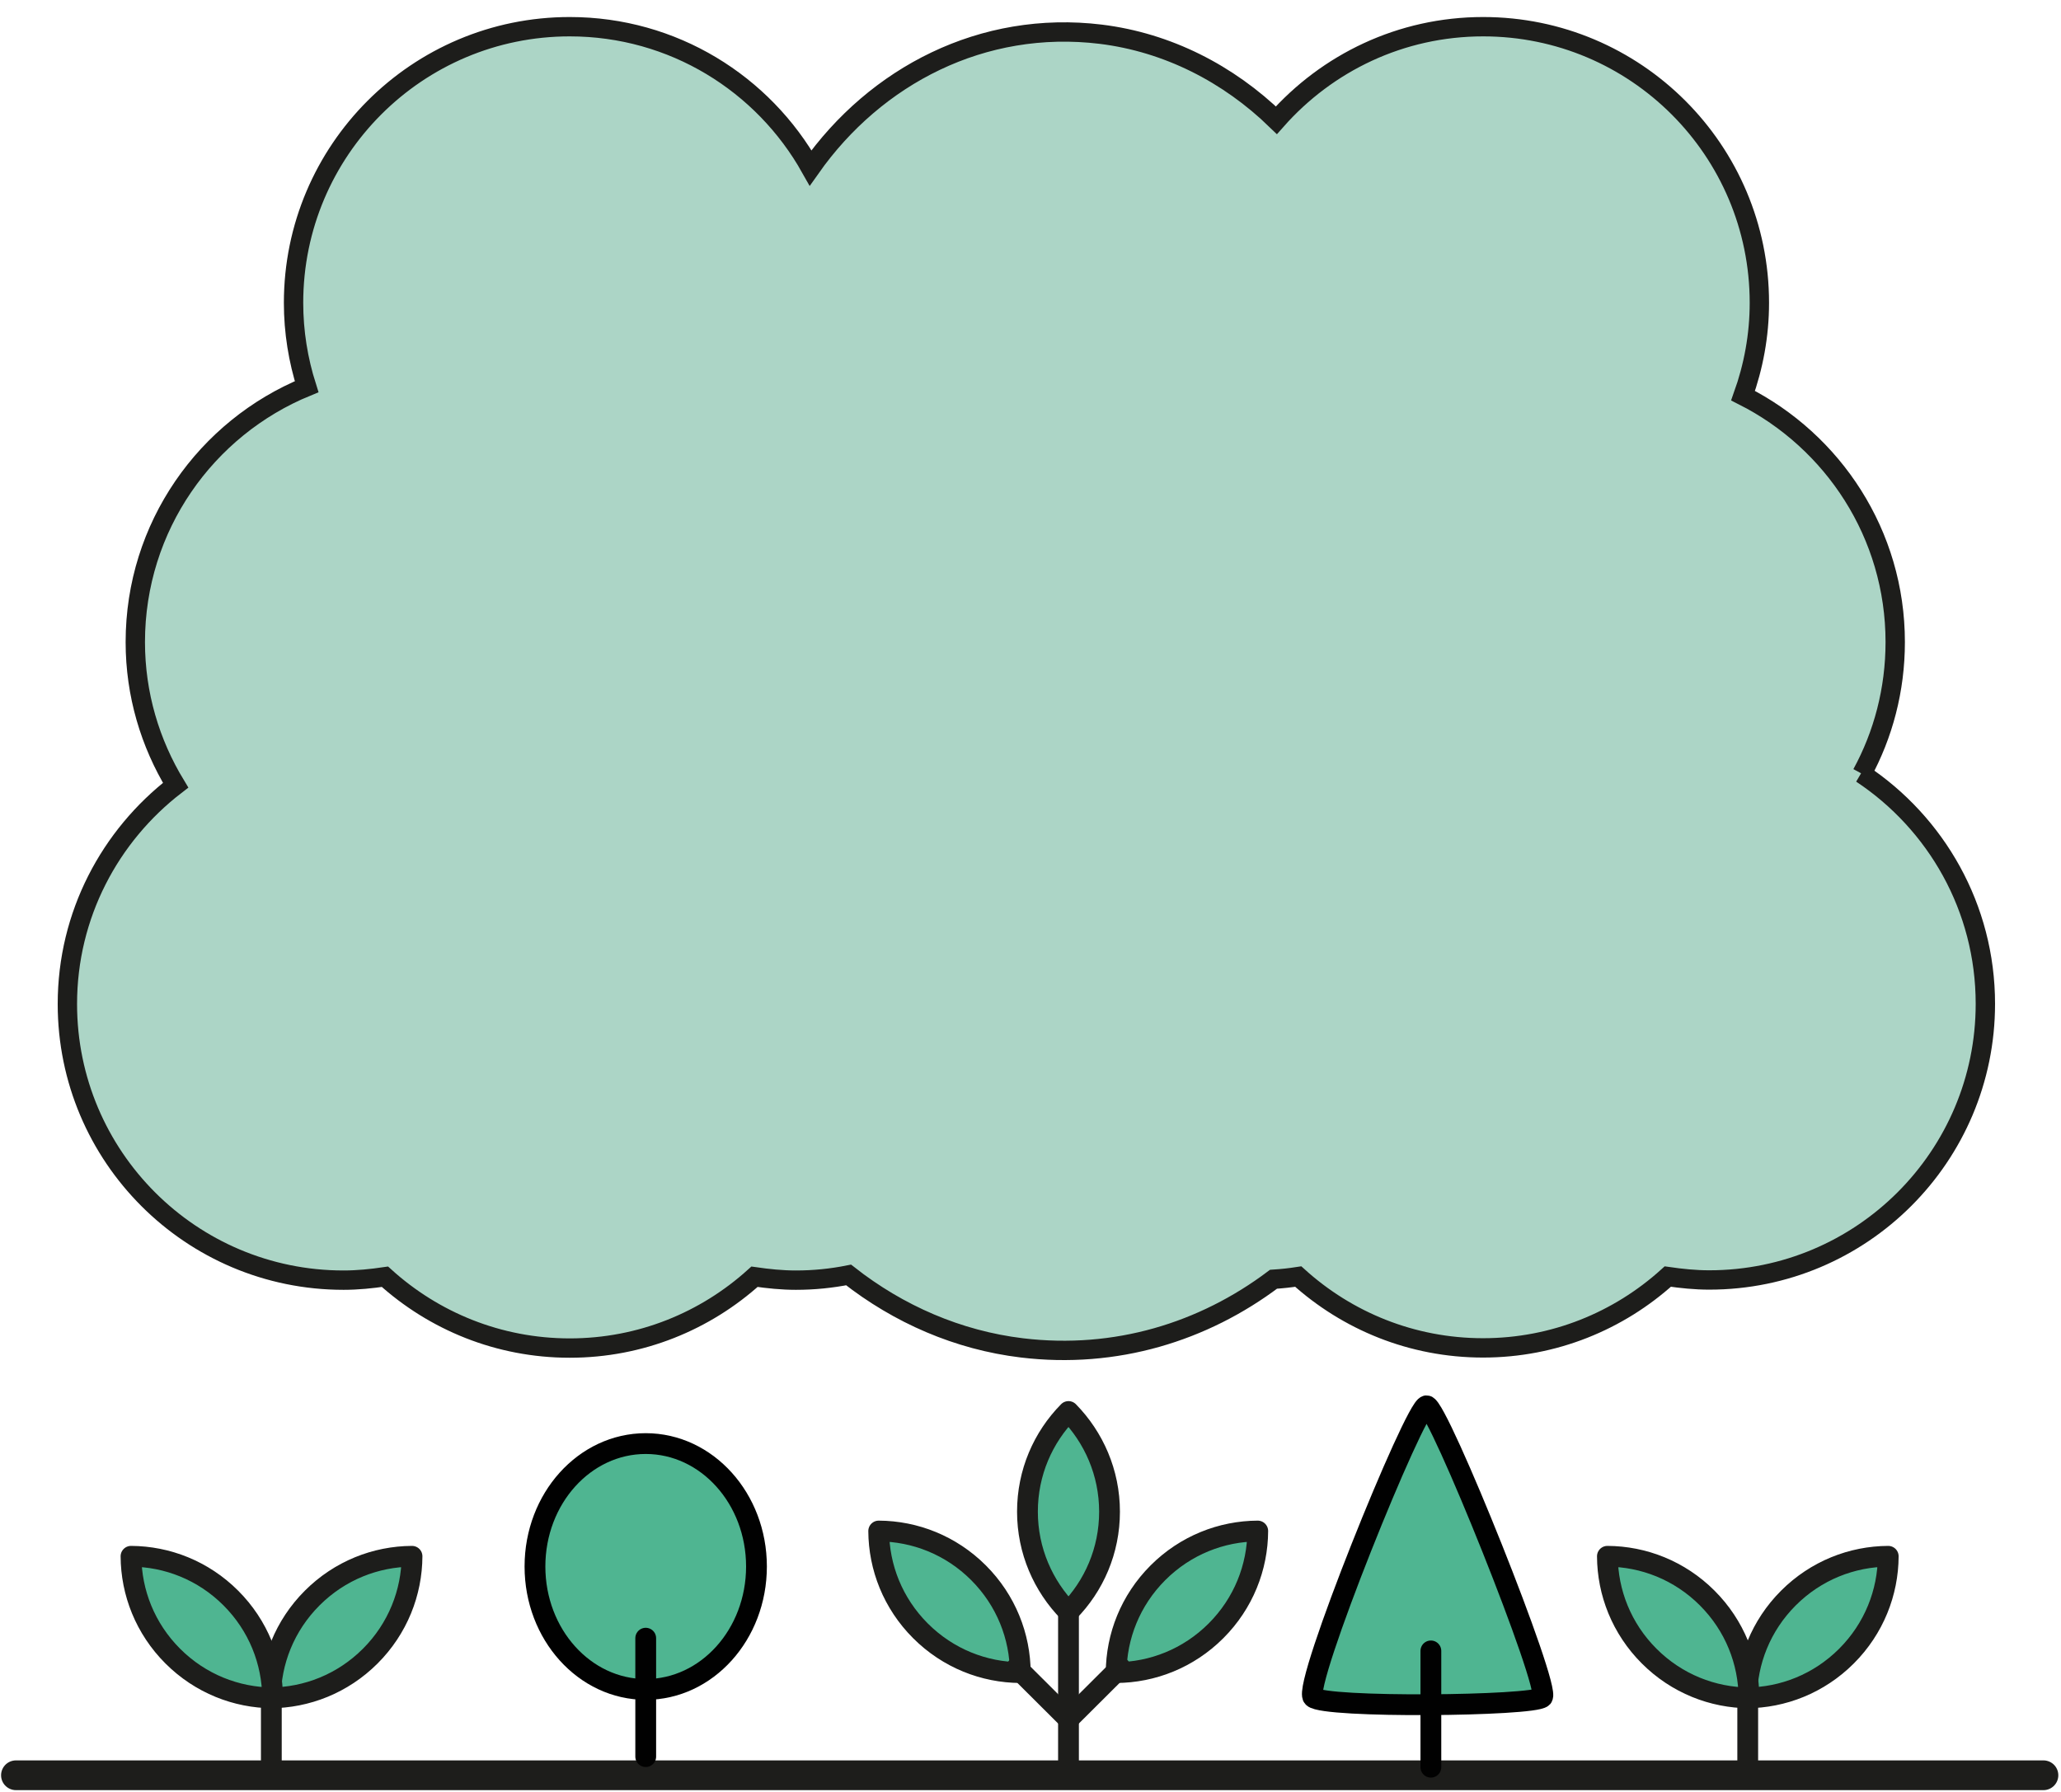 <?xml version="1.0" encoding="UTF-8"?><svg id="Layer_1" xmlns="http://www.w3.org/2000/svg" viewBox="0 0 115 100"><defs><style>.cls-1,.cls-2,.cls-3,.cls-4,.cls-5,.cls-6{stroke-width:1.16px;}.cls-1,.cls-7,.cls-3,.cls-4,.cls-8{stroke-miterlimit:10;}.cls-1,.cls-4,.cls-5{stroke:#010101;}.cls-1,.cls-4,.cls-5,.cls-6{fill:#4fb591;}.cls-2,.cls-7,.cls-3{fill:none;}.cls-2,.cls-7,.cls-3,.cls-4,.cls-5,.cls-6{stroke-linecap:round;}.cls-2,.cls-7,.cls-3,.cls-8,.cls-6{stroke:#1d1d1b;}.cls-2,.cls-5,.cls-6{stroke-linejoin:round;}.cls-7{stroke-width:1.66px;}.cls-8{fill:#acd5c6;stroke-width:1.08px;}</style></defs><line class="cls-7" x1="114.02" y1="99.07" x2=".89" y2="99.07"/><path class="cls-8" d="m103.89,43.18c1.19-2.18,1.86-4.69,1.86-7.35,0-6.02-3.46-11.21-8.49-13.75.58-1.62.91-3.36.91-5.18,0-8.51-6.9-15.41-15.41-15.41-4.6,0-8.71,2.02-11.54,5.22-2.68-2.6-6.07-4.34-9.8-4.8-6.59-.8-12.56,2.31-16.19,7.46-2.64-4.7-7.66-7.88-13.44-7.88-8.51,0-15.41,6.9-15.41,15.41,0,1.63.26,3.2.73,4.68-5.61,2.3-9.56,7.81-9.56,14.25,0,2.93.83,5.65,2.25,7.99-3.66,2.82-6.04,7.23-6.04,12.21,0,8.51,6.9,15.41,15.41,15.41.79,0,1.56-.08,2.31-.19,2.73,2.47,6.34,3.98,10.31,3.98s7.58-1.51,10.31-3.98c.76.11,1.53.19,2.31.19,1.01,0,1.99-.1,2.94-.29,2.79,2.19,6.1,3.64,9.67,4.07,5.24.63,10.13-.89,14.04-3.83.47-.03.93-.08,1.38-.15,2.73,2.47,6.34,3.98,10.31,3.98s7.58-1.51,10.31-3.98c.76.11,1.53.19,2.31.19,8.51,0,15.41-6.9,15.41-15.41,0-5.37-2.75-10.09-6.91-12.85Z"/><path class="cls-1" d="m79.6,78.45c-.63,0-6.96,15.66-6.33,16.27s12.28.49,12.79,0-5.82-16.27-6.46-16.27Z"/><line class="cls-4" x1="79.84" y1="92.13" x2="79.84" y2="98.62"/><line class="cls-3" x1="59.62" y1="98.97" x2="59.62" y2="89.98"/><path class="cls-6" d="m57.33,84.36c0,2.18.88,4.15,2.29,5.59,1.42-1.44,2.29-3.41,2.29-5.59s-.88-4.15-2.29-5.59c-1.42,1.44-2.29,3.41-2.29,5.59Z"/><path class="cls-6" d="m51.36,91.01c1.54,1.54,3.55,2.32,5.57,2.33-.01-2.02-.79-4.03-2.33-5.57s-3.55-2.32-5.57-2.33c.01,2.02.79,4.03,2.33,5.57Z"/><path class="cls-6" d="m67.85,91.01c-1.54,1.54-3.55,2.32-5.57,2.33.01-2.02.79-4.03,2.33-5.57,1.54-1.54,3.55-2.32,5.57-2.33-.01,2.02-.79,4.03-2.33,5.57Z"/><polyline class="cls-2" points="62.51 93.06 59.62 95.94 56.73 93.06"/><line class="cls-3" x1="97.52" y1="98.45" x2="97.52" y2="93.73"/><path class="cls-6" d="m99.79,89.18c-1.54,1.54-2.32,3.55-2.33,5.57,2.02-.01,4.03-.79,5.57-2.33,1.54-1.54,2.32-3.55,2.33-5.57-2.02.01-4.03.79-5.57,2.33Z"/><path class="cls-6" d="m92.02,92.42c1.54,1.54,3.55,2.32,5.57,2.33-.01-2.02-.79-4.03-2.33-5.57s-3.55-2.32-5.57-2.33c.01,2.02.79,4.03,2.33,5.57Z"/><line class="cls-3" x1="15.14" y1="98.45" x2="15.14" y2="93.73"/><path class="cls-6" d="m17.42,89.18c-1.54,1.54-2.32,3.55-2.33,5.57,2.02-.01,4.03-.79,5.57-2.33s2.32-3.55,2.33-5.57c-2.02.01-4.03.79-5.57,2.33Z"/><path class="cls-6" d="m9.64,92.42c1.54,1.54,3.55,2.32,5.57,2.33-.01-2.02-.79-4.03-2.33-5.57-1.54-1.54-3.55-2.32-5.57-2.33.01,2.02.79,4.03,2.33,5.57Z"/><ellipse class="cls-1" cx="36.03" cy="87.42" rx="6.18" ry="6.86"/><path class="cls-5" d="m36.03,91.42v6.61-6.61Z"/></svg>